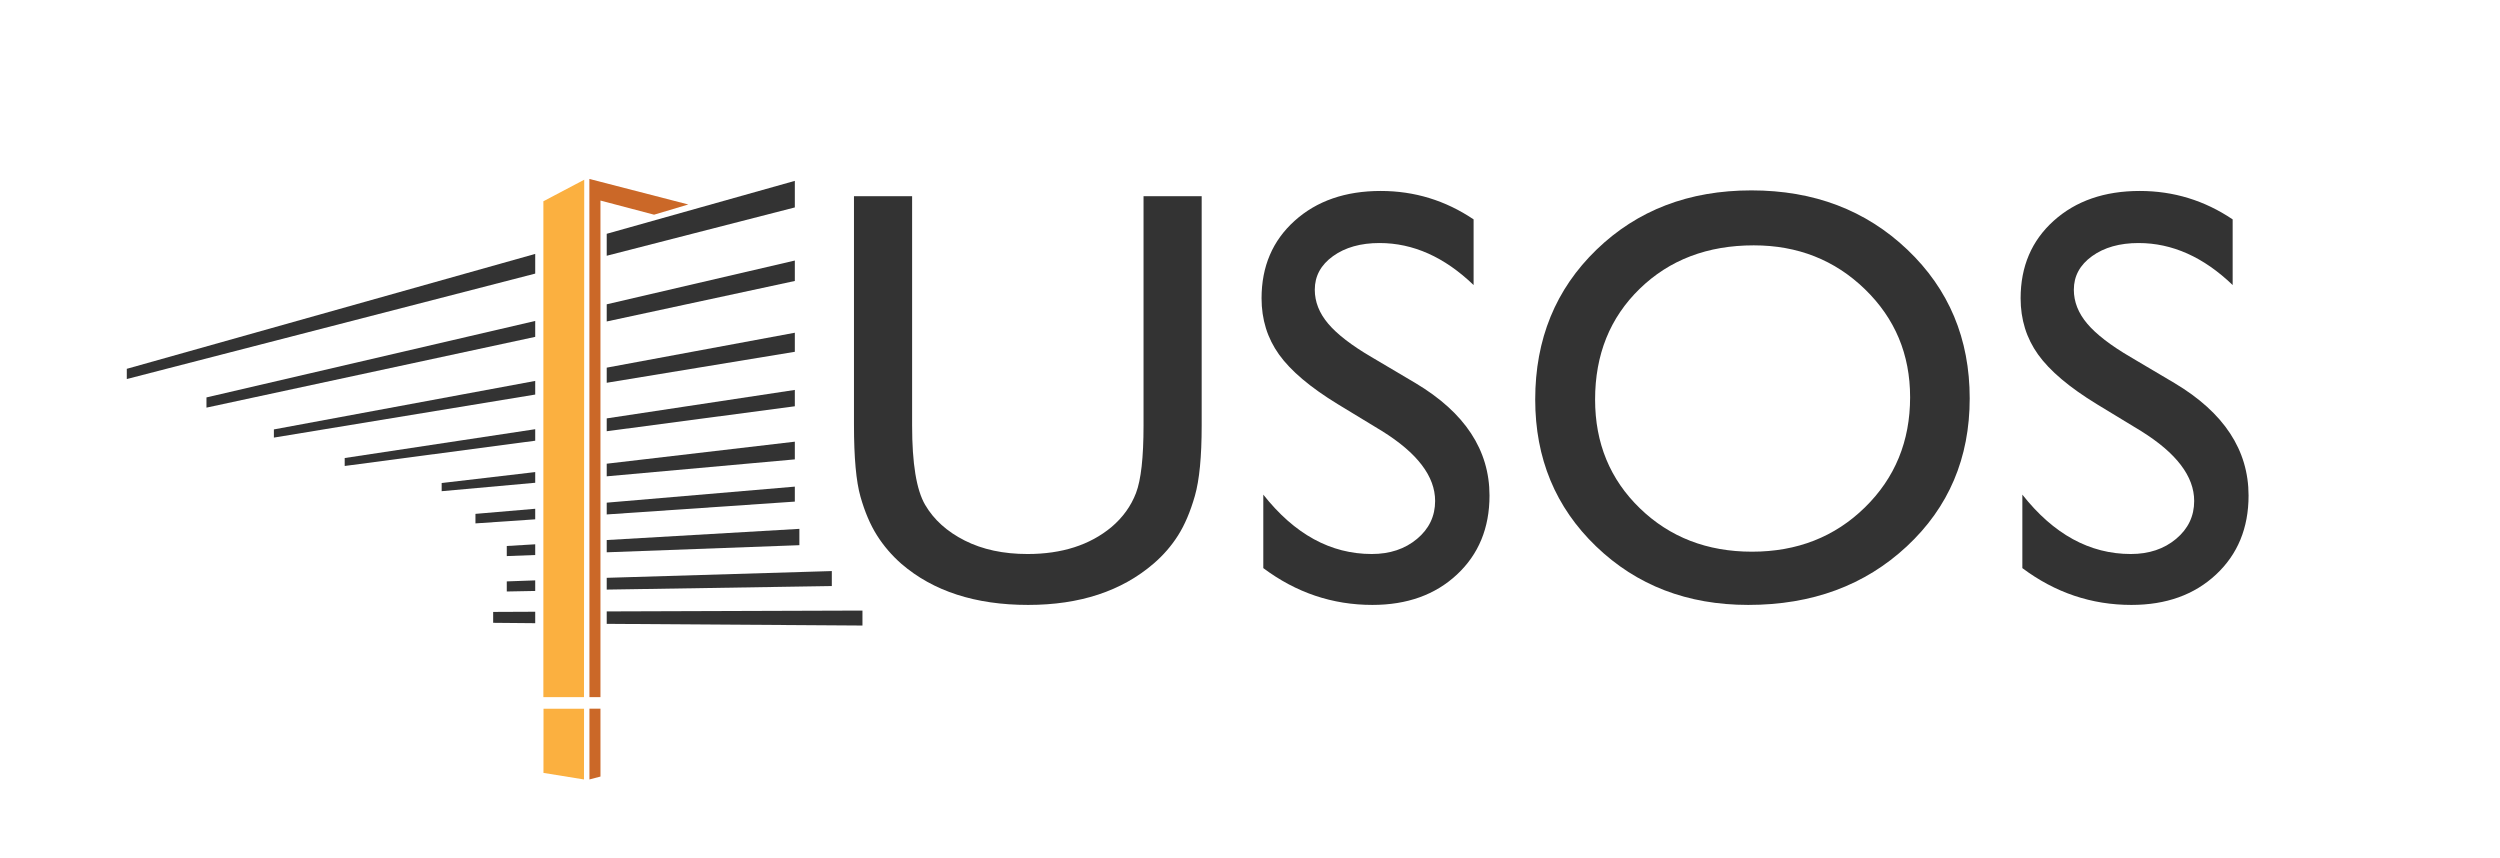 <?xml version="1.0" encoding="UTF-8" standalone="no"?>
<!-- Created with Inkscape (http://www.inkscape.org/) -->

<svg
   xmlns:dc="http://purl.org/dc/elements/1.1/"
   xmlns:cc="http://creativecommons.org/ns#"
   xmlns:rdf="http://www.w3.org/1999/02/22-rdf-syntax-ns#"
   xmlns:svg="http://www.w3.org/2000/svg"
   xmlns="http://www.w3.org/2000/svg"
   version="1.1"
   width="979"
   height="336"
   viewBox="0 0 979 336"
   id="Layer_1"
   xml:space="preserve"><defs
   id="defs59" />
<polygon
   points="228.688,305.238 212.82,302.668 212.844,277.531 228.711,277.531 "
   id="polygon3"
   style="fill:#fbb040" />
<polygon
   points="235.148,304.098 230.824,305.234 230.82,277.52 235.141,277.52 "
   id="polygon5"
   style="fill:#cb6828" />
<polygon
   points="228.688,273 212.781,273 212.789,78.812 228.785,70.379 "
   id="polygon7"
   style="fill:#fbb040" />
<polygon
   points="235.141,78.535 235.141,273 230.82,273 230.797,70.07 269.539,80.074 256.137,84.074 "
   id="polygon9"
   style="fill:#cb6828" />
<polygon
   points="49.652,148.43 49.652,144.43 209.59,99.43 209.59,107.141 "
   id="polygon11"
   style="fill:#333333" />
<polygon
   points="311.254,81.23 311.254,70.828 237.59,91.555 237.59,100.152 "
   id="polygon13"
   style="fill:#333333" />
<polygon
   points="237.59,125.887 237.59,119.164 311.254,102.027 311.254,110.027 "
   id="polygon15"
   style="fill:#333333" />
<polygon
   points="80.852,159.629 80.852,155.629 209.59,125.68 209.59,131.914 "
   id="polygon17"
   style="fill:#333333" />
<polygon
   points="237.59,149.895 237.59,143.969 311.254,130.297 311.254,137.762 "
   id="polygon19"
   style="fill:#333333" />
<polygon
   points="107.254,171.363 107.254,168.16 209.59,149.168 209.59,154.508 "
   id="polygon21"
   style="fill:#333333" />
<polygon
   points="134.984,182.477 134.984,179.363 209.59,168.074 209.59,172.582 "
   id="polygon23"
   style="fill:#333333" />
<polygon
   points="172.957,192.352 172.957,189.152 209.59,184.863 209.59,189.051 "
   id="polygon25"
   style="fill:#333333" />
<polygon
   points="186.188,204.961 186.188,201.23 209.59,199.234 209.59,203.367 "
   id="polygon27"
   style="fill:#333333" />
<polygon
   points="198.453,217.762 198.453,213.809 209.59,213.145 209.59,217.34 "
   id="polygon29"
   style="fill:#333333" />
<polygon
   points="198.453,231.629 198.453,227.676 209.59,227.277 209.59,231.418 "
   id="polygon31"
   style="fill:#333333" />
<polygon
   points="193.121,243.895 193.121,239.629 209.59,239.555 209.59,244.043 "
   id="polygon33"
   style="fill:#333333" />
<polygon
   points="311.254,152.695 311.254,159.098 237.59,168.867 237.59,163.84 "
   id="polygon35"
   style="fill:#333333" />
<polygon
   points="311.254,179.895 311.254,172.961 237.59,181.586 237.59,186.527 "
   id="polygon37"
   style="fill:#333333" />
<polygon
   points="311.254,190.562 311.254,196.43 237.59,201.457 237.59,196.844 "
   id="polygon39"
   style="fill:#333333" />
<polygon
   points="313.039,213.496 313.039,207.098 237.59,211.48 237.59,216.281 "
   id="polygon41"
   style="fill:#333333" />
<polygon
   points="325.738,223.629 325.738,229.496 237.59,230.887 237.59,226.273 "
   id="polygon43"
   style="fill:#333333" />
<polygon
   points="337.738,244.961 337.738,239.098 237.59,239.43 237.59,244.297 "
   id="polygon45"
   style="fill:#333333" />
<g
   id="g47">
	<path
   d="m 447.808,76.822 h 22.769 v 89.831 c 0,12.16 -0.889,21.335 -2.662,27.527 -1.775,6.193 -3.965,11.348 -6.57,15.463 -2.605,4.117 -5.796,7.799 -9.572,11.045 -12.537,10.801 -28.925,16.199 -49.164,16.199 -20.617,0 -37.156,-5.361 -49.617,-16.086 -3.777,-3.322 -6.966,-7.041 -9.572,-11.158 -2.605,-4.115 -4.758,-9.156 -6.457,-15.123 -1.699,-5.965 -2.549,-15.33 -2.549,-28.093 V 76.822 h 22.769 v 89.831 c 0,14.878 1.699,25.224 5.098,31.039 3.398,5.816 8.57,10.479 15.52,13.99 6.947,3.512 15.141,5.268 24.582,5.268 13.441,0 24.393,-3.512 32.852,-10.535 4.455,-3.775 7.664,-8.23 9.629,-13.367 1.963,-5.135 2.945,-13.933 2.945,-26.394 V 76.822 z"
   id="path49"
   style="fill:#333333" />
	<path
   d="m 541.15,168.769 -17.218,-10.461 c -10.801,-6.595 -18.484,-13.083 -23.053,-19.465 -4.57,-6.381 -6.854,-13.725 -6.854,-22.033 0,-12.46 4.322,-22.58 12.971,-30.359 8.646,-7.777 19.881,-11.668 33.7,-11.668 13.215,0 25.336,3.71 36.363,11.13 v 25.714 c -11.404,-10.969 -23.676,-16.454 -36.816,-16.454 -7.401,0 -13.479,1.711 -18.237,5.135 -4.758,3.423 -7.137,7.804 -7.137,13.144 0,4.74 1.752,9.179 5.257,13.315 3.504,4.139 9.14,8.482 16.907,13.033 l 17.303,10.239 c 19.303,11.53 28.954,26.206 28.954,44.027 0,12.688 -4.248,22.996 -12.744,30.926 -8.496,7.93 -19.541,11.895 -33.135,11.895 -15.632,0 -29.868,-4.804 -42.706,-14.415 v -28.773 c 12.234,15.502 26.395,23.251 42.479,23.251 7.099,0 13.008,-1.976 17.729,-5.926 4.719,-3.95 7.08,-8.897 7.08,-14.844 10e-4,-9.632 -6.948,-18.769 -20.843,-27.411 z"
   id="path51"
   style="fill:#333333" />
	<path
   d="m 685.866,74.556 c 24.451,0 44.81,7.742 61.074,23.223 16.263,15.482 24.396,34.89 24.396,58.226 0,23.336 -8.207,42.649 -24.622,57.942 -16.415,15.293 -37.112,22.939 -62.092,22.939 -23.849,0 -43.718,-7.646 -59.604,-22.939 -15.887,-15.293 -23.829,-34.455 -23.829,-57.489 0,-23.637 7.999,-43.197 23.999,-58.679 16,-15.481 36.226,-23.223 60.678,-23.223 z m 0.906,21.524 c -18.108,0 -32.991,5.664 -44.648,16.992 -11.657,11.328 -17.485,25.791 -17.485,43.387 0,17.068 5.846,31.265 17.542,42.593 11.694,11.328 26.333,16.992 43.912,16.992 17.654,0 32.386,-5.777 44.195,-17.332 C 742.096,187.156 748,172.771 748,155.552 748,138.786 742.096,124.683 730.288,113.241 718.479,101.8 703.974,96.08 686.772,96.08 z"
   id="path53"
   style="fill:#333333" />
	<path
   d="m 838.397,168.769 -17.218,-10.461 c -10.801,-6.595 -18.484,-13.083 -23.053,-19.465 -4.57,-6.381 -6.854,-13.725 -6.854,-22.033 0,-12.46 4.322,-22.58 12.971,-30.359 8.646,-7.777 19.881,-11.668 33.7,-11.668 13.215,0 25.336,3.71 36.363,11.13 v 25.714 C 862.902,100.658 850.63,95.173 837.49,95.173 c -7.401,0 -13.479,1.711 -18.237,5.135 -4.758,3.423 -7.137,7.804 -7.137,13.144 0,4.74 1.752,9.179 5.257,13.315 3.505,4.139 9.14,8.482 16.907,13.033 l 17.303,10.239 c 19.303,11.53 28.954,26.206 28.954,44.027 0,12.688 -4.248,22.996 -12.744,30.926 -8.496,7.93 -19.541,11.895 -33.135,11.895 -15.632,0 -29.868,-4.804 -42.706,-14.415 v -28.773 c 12.234,15.502 26.395,23.251 42.479,23.251 7.099,0 13.008,-1.976 17.729,-5.926 4.719,-3.95 7.08,-8.897 7.08,-14.844 10e-4,-9.632 -6.948,-18.769 -20.843,-27.411 z"
   id="path55"
   style="fill:#333333" />
</g>
</svg>